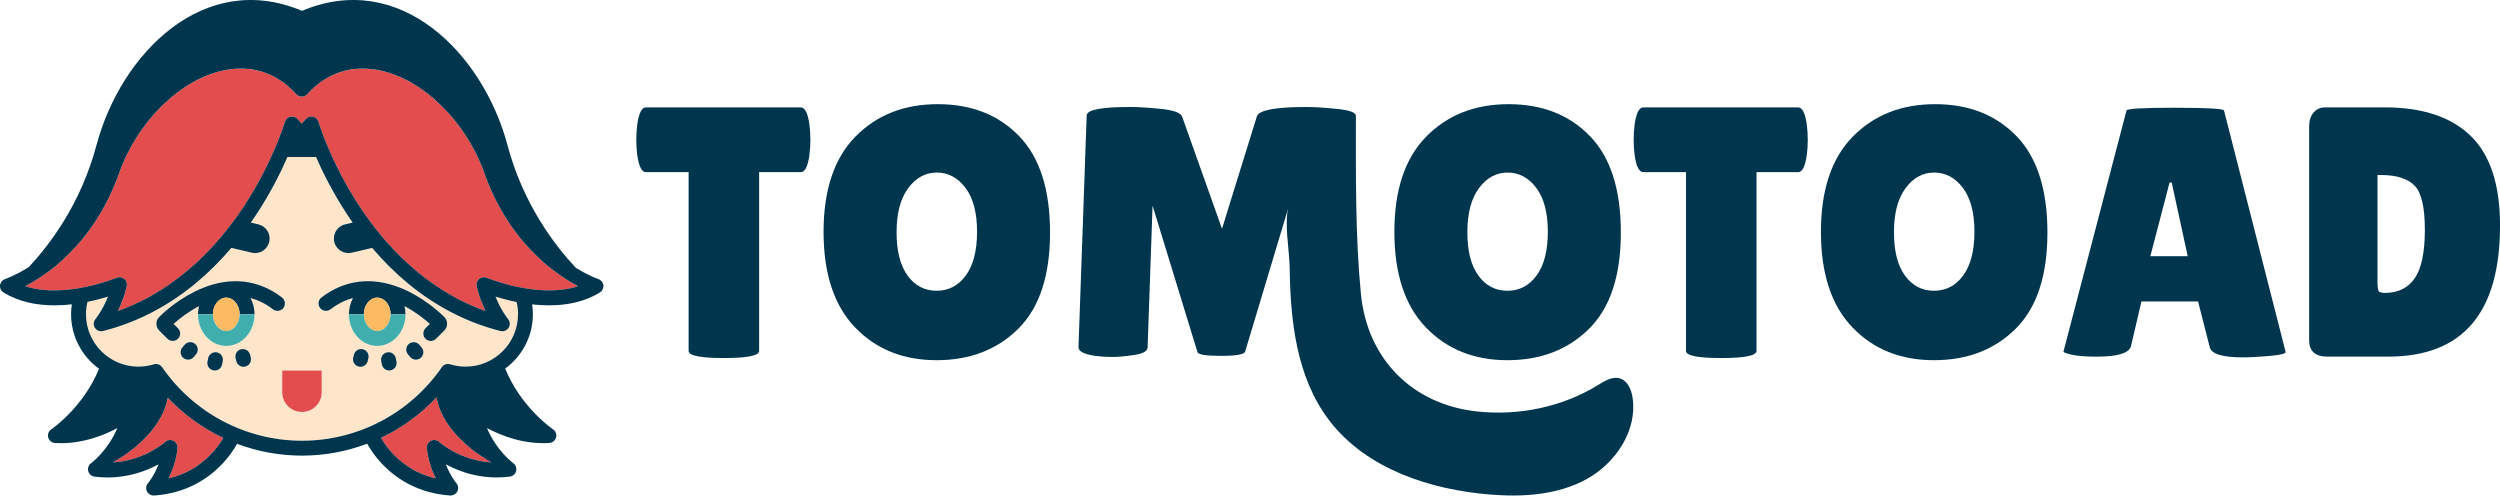<?xml version="1.0" encoding="UTF-8"?>
<svg data-id="Layer_2" data-name="Layer 2" xmlns="http://www.w3.org/2000/svg" viewBox="0 0 1270.66 251.87">
  <defs>
    <style>
      .cls-1 {
        fill: #e44d4d;
      }

      .cls-1, .cls-2, .cls-3, .cls-4, .cls-5 {
        stroke-width: 0px;
      }

      .cls-2 {
        fill: #00354e;
      }

      .cls-3 {
        fill: #ffe6cb;
      }

      .cls-4 {
        fill: #fcba63;
      }

      .cls-5 {
        fill: #40aead;
      }
    </style>
  </defs>
  <g id="Logo_suite" data-name="Logo suite">
    <g>
      <g>
        <path class="cls-1" d="M85.25,202.15c-3.23,18.25-22.92,30.13-27.49,32.67-.06.07-.12.14-.18.21,16-1.04,26.2-10.27,26.32-10.38,1.16-1.07,2.86-1.31,4.27-.6,1.41.71,2.23,2.21,2.06,3.78-.67,6.24-2.62,11.46-4.56,15.33,7.94-1.85,14.89-5.69,20.73-11.47,3.49-3.46,5.79-6.88,7.07-9.07-10.53-4.97-20.12-11.89-28.23-20.47Z"/>
        <path class="cls-1" d="M218.99,224.04c1.41-.71,3.11-.47,4.27.6.11.1,10.4,9.3,26.31,10.37-.06-.06-.11-.13-.17-.2-4.58-2.54-24.37-14.48-27.51-32.83-8.1,8.62-17.7,15.57-28.24,20.57,1.28,2.19,3.58,5.64,7.11,9.14,5.84,5.78,12.79,9.62,20.74,11.47-1.95-3.87-3.91-9.11-4.57-15.33-.17-1.57.65-3.07,2.06-3.78Z"/>
        <path class="cls-3" d="M258.2,162.16c1.05,1.25,1.17,3.03.31,4.42-.7,1.13-1.93,1.79-3.21,1.79-.31,0-.62-.04-.93-.12-17.06-4.32-32.92-12.5-47.15-24.29-6.37-5.28-12.42-11.29-18.1-17.96h0s-10.37,2.44-10.37,2.44c-3.97.93-7.95-1.53-8.89-5.51-.93-3.97,1.53-7.95,5.51-8.89l3.85-.91c-.9-1.3-1.8-2.61-2.68-3.94-7.29-11.05-12.53-21.55-16.05-29.65v.24h-14.39c-3.53,8.06-8.73,18.47-15.95,29.41-.88,1.33-1.78,2.64-2.68,3.94l3.85.91c3.97.93,6.44,4.91,5.51,8.89-.93,3.97-4.91,6.44-8.89,5.51l-10.37-2.43h0c-5.68,6.67-11.73,12.68-18.1,17.96-14.23,11.79-30.09,19.96-47.15,24.29-1.59.4-3.26-.27-4.13-1.66-.87-1.39-.75-3.19.31-4.44.04-.05,3.59-4.38,6.37-11.39-2.86.89-6.42,1.86-10.42,2.66-.5,2.03-.77,4.14-.77,6.29,0,14.68,11.94,26.63,26.63,26.63,2.68,0,5.32-.4,7.85-1.18.37-.11.74-.17,1.11-.17,1.22,0,2.4.59,3.12,1.64,16.13,23.41,42.7,37.38,71.08,37.38s54.95-13.98,71.08-37.38c.94-1.36,2.65-1.96,4.23-1.47,2.53.78,5.17,1.18,7.85,1.18,14.68,0,26.63-11.94,26.63-26.63,0-2.13-.27-4.22-.76-6.23-4.11-.82-7.77-1.81-10.7-2.72,2.75,6.95,6.27,11.26,6.37,11.4ZM99.6,180.14l-1.13,1.33c-.75.88-1.81,1.34-2.89,1.34-.87,0-1.74-.3-2.45-.9-1.59-1.35-1.79-3.74-.44-5.33l1.13-1.33c1.35-1.59,3.74-1.79,5.33-.44,1.59,1.35,1.79,3.74.44,5.33ZM113.22,183.54l-.34,1.72c-.35,1.8-1.94,3.06-3.71,3.06-.24,0-.49-.02-.73-.07-2.05-.4-3.39-2.39-2.99-4.44l.34-1.72c.4-2.05,2.39-3.39,4.44-2.99,2.05.4,3.39,2.39,2.99,4.44ZM124.66,186.32c-.3.07-.59.11-.89.11-1.71,0-3.26-1.17-3.68-2.9l-.35-1.46c-.49-2.03.76-4.07,2.79-4.56,2.03-.49,4.07.76,4.56,2.79l.35,1.46c.49,2.03-.76,4.07-2.79,4.56ZM138.73,157.21c-3.8-2.91-7.64-4.74-11.43-5.74,1.31,2.42,2.06,5.25,2.06,8.28,0,8.85-6.45,16.05-14.37,16.05s-14.37-7.2-14.37-16.05c0-1.44.17-2.84.49-4.17-5.64,2.97-10.17,6.6-12.89,9.02l2.22,2.22c1.48,1.48,1.48,3.87,0,5.35-.74.74-1.71,1.11-2.68,1.11s-1.94-.37-2.68-1.11l-4.19-4.19c-.93-.93-1.43-2.16-1.43-3.47,0-1.31.53-2.54,1.46-3.46,3.02-2.96,11.22-10.32,22.2-14.74,14.53-5.84,28.42-4.15,40.19,4.89,1.66,1.27,1.97,3.65.7,5.31-1.27,1.66-3.65,1.97-5.31.7ZM163.51,199.36c0,5.54-4.49,10.02-10.02,10.02h0c-5.54,0-10.02-4.49-10.02-10.02v-11.03h20.05v11.03ZM187.23,182.07l-.35,1.46c-.42,1.73-1.97,2.9-3.68,2.9-.29,0-.59-.03-.89-.11-2.03-.49-3.28-2.53-2.79-4.56l.35-1.46c.49-2.03,2.53-3.28,4.56-2.79,2.03.49,3.28,2.53,2.79,4.56ZM198.54,188.24c-.25.05-.49.07-.73.07-1.77,0-3.36-1.25-3.71-3.06l-.34-1.72c-.4-2.05.93-4.04,2.99-4.44,2.05-.4,4.04.93,4.44,2.99l.34,1.72c.4,2.05-.93,4.04-2.99,4.44ZM213.84,181.91c-.71.6-1.58.9-2.45.9-1.07,0-2.14-.45-2.89-1.34l-1.13-1.33c-1.35-1.59-1.16-3.98.44-5.33,1.59-1.35,3.98-1.16,5.33.44l1.13,1.33c1.35,1.59,1.16,3.98-.44,5.33ZM225.8,167.99l-4.19,4.19c-.74.74-1.71,1.11-2.68,1.11s-1.94-.37-2.68-1.11c-1.48-1.48-1.48-3.87,0-5.35l2.22-2.22c-2.71-2.42-7.25-6.05-12.89-9.02.32,1.33.49,2.73.49,4.17,0,8.85-6.45,16.05-14.37,16.05s-14.37-7.2-14.37-16.05c0-3.03.75-5.86,2.06-8.28-3.79,1-7.64,2.82-11.43,5.74-1.66,1.27-4.03.96-5.31-.7-1.27-1.66-.96-4.03.7-5.31,11.77-9.04,25.67-10.73,40.19-4.89,10.98,4.41,19.19,11.78,22.2,14.74.94.92,1.46,2.15,1.46,3.46,0,1.31-.5,2.54-1.43,3.47Z"/>
        <path class="cls-1" d="M143.46,199.36c0,5.54,4.49,10.02,10.02,10.02h0c5.54,0,10.02-4.49,10.02-10.02v-11.03h-20.05v11.03Z"/>
        <path class="cls-2" d="M144.03,156.52c1.27-1.66.96-4.03-.7-5.31-11.77-9.04-25.67-10.73-40.19-4.89-10.98,4.41-19.19,11.78-22.2,14.74-.94.92-1.46,2.15-1.46,3.46,0,1.31.5,2.54,1.43,3.47l4.19,4.19c.74.74,1.71,1.11,2.68,1.11s1.94-.37,2.68-1.11c1.48-1.48,1.48-3.87,0-5.35l-2.22-2.22c2.71-2.42,7.25-6.05,12.89-9.02-.32,1.33-.49,2.73-.49,4.17h7.57c0-4.68,3.05-8.48,6.8-8.48s6.8,3.8,6.8,8.48h7.57c0-3.03-.75-5.86-2.06-8.28,3.79,1,7.64,2.82,11.43,5.74,1.66,1.27,4.03.96,5.31-.7Z"/>
        <path class="cls-4" d="M114.99,168.24c3.75,0,6.8-3.8,6.8-8.48s-3.05-8.48-6.8-8.48-6.8,3.8-6.8,8.48,3.05,8.48,6.8,8.48Z"/>
        <path class="cls-5" d="M121.79,159.76c0,4.68-3.05,8.48-6.8,8.48s-6.8-3.8-6.8-8.48h-7.57c0,8.85,6.45,16.05,14.37,16.05s14.37-7.2,14.37-16.05h-7.57Z"/>
        <path class="cls-2" d="M203.56,146.32c-14.52-5.84-28.42-4.15-40.19,4.89-1.66,1.27-1.97,3.65-.7,5.31,1.27,1.66,3.65,1.97,5.31.7,3.8-2.91,7.64-4.74,11.43-5.74-1.31,2.42-2.06,5.25-2.06,8.28h7.57c0-4.68,3.05-8.48,6.8-8.48s6.8,3.8,6.8,8.48h7.57c0-1.44-.17-2.84-.49-4.17,5.64,2.97,10.17,6.6,12.89,9.02l-2.22,2.22c-1.48,1.48-1.48,3.87,0,5.35.74.74,1.71,1.11,2.68,1.11s1.94-.37,2.68-1.11l4.19-4.19c.93-.93,1.43-2.16,1.43-3.47,0-1.31-.53-2.54-1.46-3.46-3.02-2.96-11.22-10.32-22.2-14.74Z"/>
        <path class="cls-4" d="M191.72,168.24c3.75,0,6.8-3.8,6.8-8.48s-3.05-8.48-6.8-8.48-6.8,3.8-6.8,8.48,3.05,8.48,6.8,8.48Z"/>
        <path class="cls-5" d="M198.52,159.76c0,4.68-3.05,8.48-6.8,8.48s-6.8-3.8-6.8-8.48h-7.57c0,8.85,6.45,16.05,14.37,16.05s14.37-7.2,14.37-16.05h-7.57Z"/>
        <path class="cls-1" d="M293.8,145.49c-3.73-1.96-8.49-4.84-13.65-8.9-10.63-8.36-25.16-23.56-33.97-48.53-9.3-26.36-31.29-47.88-53.49-52.33-9.86-1.98-24.19-1.47-36.52,12.16-.72.8-1.74,1.25-2.81,1.25s-2.1-.46-2.81-1.25c-12.33-13.63-26.67-14.14-36.52-12.16-22.2,4.45-44.19,25.97-53.49,52.33-8.81,24.97-23.33,40.17-33.97,48.53-5.17,4.06-9.92,6.94-13.66,8.9,20.14,6.57,46.07-4.17,46.36-4.3.47-.2.97-.3,1.47-.3.88,0,1.74.3,2.43.89,1.09.91,1.57,2.36,1.26,3.74-1.12,4.9-2.82,9.14-4.51,12.53,30.95-10.98,51.66-34.42,63.92-53.02,14.61-22.15,20.79-42.49,20.96-43.07.38-1.31,1.44-2.31,2.77-2.62,1.34-.31,2.74.13,3.66,1.14.01.02.03.03.04.05l2.07,2.35,2.07-2.35s.03-.03.04-.05c.92-1.02,2.33-1.45,3.66-1.14,1.34.31,2.4,1.33,2.78,2.65.05.17,6.19,20.67,20.96,43.05,12.26,18.59,32.97,42.04,63.92,53.02-1.68-3.39-3.38-7.63-4.5-12.53-.32-1.39.17-2.83,1.26-3.74,1.09-.91,2.6-1.14,3.91-.58.29.12,26.22,10.86,46.36,4.3Z"/>
        <path class="cls-2" d="M306.68,144.99c-.17-1.46-1.18-2.69-2.58-3.15-.06-.02-4.76-1.6-11.41-5.71-10.51-11.15-26.72-32.17-34.73-62.27C245.53,27.19,203.34-15.54,153.49,5.52,103.64-15.54,61.44,27.19,49.02,73.86c-7.92,29.74-23.83,50.62-34.36,61.87-6.99,4.4-11.99,6.08-12.05,6.1-1.28.42-2.24,1.48-2.53,2.79-.35,1.6.37,3.22,1.75,4.05,7.93,4.89,17.09,6.53,25.86,6.53,3.01,0,5.97-.19,8.82-.52-.25,1.66-.38,3.34-.38,5.03,0,11.4,5.61,21.51,14.21,27.73-8.04,19.73-24.08,30.65-24.27,30.78-1.35.9-1.98,2.56-1.56,4.13.42,1.57,1.79,2.7,3.41,2.8,1.07.07,2.12.1,3.17.1,11.62,0,21.76-4.03,28.55-7.67-4.9,11.63-13.25,17.78-13.35,17.85-1.27.92-1.85,2.54-1.44,4.06.41,1.49,1.68,2.58,3.2,2.77,2.3.29,4.51.42,6.66.42,10.98,0,19.86-3.41,25.84-6.67-2.25,5.95-5.29,9.54-5.34,9.59-.02.02-.03.04-.05.06-.97,1.16-1.15,2.79-.46,4.14.65,1.27,1.96,2.06,3.37,2.06.09,0,.17,0,.26,0,16.53-1.12,27.43-8.8,33.65-15.05,4.37-4.38,7.1-8.67,8.52-11.23,10.41,3.91,21.57,6,32.99,6s22.69-2.1,33.14-6.06c1.41,2.55,4.15,6.87,8.55,11.28,6.23,6.25,17.12,13.93,33.65,15.05.09,0,.17,0,.26,0,1.42,0,2.73-.8,3.38-2.08.69-1.36.49-2.99-.49-4.15,0,0-.02-.03-.03-.03-.04-.05-3.09-3.64-5.34-9.59,7.14,3.89,18.43,8,32.49,6.25,1.54-.19,2.82-1.3,3.21-2.8.4-1.52-.18-3.12-1.45-4.03-.19-.14-8.47-6.29-13.35-17.85,7.4,3.96,18.78,8.39,31.71,7.57,1.62-.1,2.99-1.23,3.41-2.79.42-1.57-.2-3.23-1.55-4.13-.19-.13-16.29-11.09-24.31-30.88,8.52-6.22,14.07-16.29,14.07-27.63,0-1.68-.13-3.35-.38-5,11.09,1.23,23.88.46,34.44-6.07,1.25-.77,1.94-2.2,1.77-3.66ZM263.28,159.71c0,14.68-11.94,26.63-26.63,26.63-2.68,0-5.32-.4-7.85-1.18-1.58-.49-3.29.11-4.23,1.47-16.13,23.41-42.7,37.38-71.08,37.38s-54.95-13.98-71.08-37.38c-.72-1.04-1.89-1.64-3.12-1.64-.37,0-.75.05-1.11.17-2.53.78-5.17,1.18-7.85,1.18-14.68,0-26.63-11.94-26.63-26.63,0-2.15.27-4.26.77-6.29,4-.81,7.56-1.77,10.42-2.66-2.78,7.01-6.33,11.34-6.37,11.39-1.06,1.26-1.18,3.05-.31,4.44.87,1.39,2.54,2.06,4.13,1.66,17.06-4.32,32.92-12.5,47.15-24.29,6.37-5.28,12.42-11.29,18.1-17.96h0s10.37,2.44,10.37,2.44c3.97.93,7.95-1.53,8.89-5.51.93-3.97-1.53-7.95-5.51-8.89l-3.85-.91c.9-1.3,1.8-2.61,2.68-3.94,7.21-10.93,12.42-21.34,15.95-29.41h14.39v-.24c3.53,8.09,8.77,18.6,16.05,29.65.88,1.33,1.78,2.64,2.68,3.94l-3.85.91c-3.97.93-6.44,4.91-5.51,8.89.93,3.97,4.91,6.44,8.89,5.51l10.37-2.43h0c5.68,6.67,11.73,12.68,18.1,17.96,14.23,11.79,30.09,19.96,47.15,24.29.31.08.62.12.93.12,1.29,0,2.51-.66,3.21-1.79.86-1.39.73-3.17-.31-4.42-.11-.13-3.62-4.45-6.37-11.4,2.93.91,6.59,1.9,10.7,2.72.49,2.01.76,4.1.76,6.23ZM200.76,231.69c-3.53-3.5-5.84-6.95-7.11-9.14,10.54-5,20.14-11.95,28.24-20.57,3.15,18.34,22.94,30.29,27.51,32.83.06.07.11.13.17.2-15.91-1.07-26.2-10.26-26.31-10.37-1.16-1.07-2.86-1.31-4.27-.6s-2.23,2.21-2.06,3.78c.66,6.23,2.62,11.46,4.57,15.33-7.95-1.85-14.9-5.69-20.74-11.47ZM85.67,243.15c1.95-3.87,3.9-9.1,4.56-15.33.17-1.57-.65-3.07-2.06-3.78-1.41-.71-3.11-.47-4.27.6-.12.11-10.32,9.33-26.32,10.38.06-.07.12-.14.18-.21,4.56-2.53,24.25-14.41,27.49-32.67,8.1,8.58,17.7,15.5,28.23,20.47-1.28,2.19-3.58,5.61-7.07,9.07-5.84,5.78-12.79,9.62-20.73,11.47ZM247.44,141.19c-1.31-.55-2.82-.33-3.91.58-1.09.91-1.57,2.36-1.26,3.74,1.12,4.9,2.82,9.14,4.5,12.53-30.95-10.98-51.66-34.42-63.92-53.02-14.76-22.38-20.9-42.88-20.96-43.05-.38-1.32-1.44-2.33-2.78-2.65-1.34-.31-2.74.13-3.66,1.14-.01.02-.03.03-.04.05l-2.07,2.35-2.07-2.35s-.03-.03-.04-.05c-.92-1.02-2.33-1.45-3.66-1.14-1.33.31-2.39,1.31-2.77,2.62-.17.58-6.35,20.92-20.96,43.07-12.27,18.59-32.98,42.04-63.92,53.02,1.69-3.39,3.38-7.63,4.51-12.53.32-1.38-.17-2.83-1.26-3.74-.69-.58-1.56-.89-2.43-.89-.5,0-1,.1-1.47.3-.29.12-26.23,10.87-46.36,4.3,3.73-1.96,8.49-4.85,13.66-8.9,10.63-8.36,25.16-23.56,33.97-48.53,9.3-26.36,31.29-47.88,53.49-52.33,9.86-1.98,24.19-1.47,36.52,12.16.72.8,1.74,1.25,2.81,1.25s2.1-.46,2.81-1.25c12.33-13.63,26.67-14.14,36.52-12.16,22.2,4.45,44.19,25.97,53.49,52.33,8.81,24.97,23.33,40.17,33.97,48.53,5.17,4.06,9.92,6.94,13.65,8.9-20.14,6.57-46.07-4.17-46.36-4.3Z"/>
        <path class="cls-2" d="M99.17,174.8c-1.59-1.35-3.98-1.16-5.33.44l-1.13,1.33c-1.35,1.59-1.16,3.98.44,5.33.71.6,1.58.9,2.45.9,1.07,0,2.14-.45,2.89-1.34l1.13-1.33c1.35-1.59,1.16-3.98-.44-5.33Z"/>
        <path class="cls-2" d="M110.23,179.1c-2.05-.4-4.04.93-4.44,2.99l-.34,1.72c-.4,2.05.93,4.04,2.99,4.44.25.05.49.07.73.07,1.77,0,3.36-1.25,3.71-3.06l.34-1.72c.4-2.05-.93-4.04-2.99-4.44Z"/>
        <path class="cls-2" d="M127.1,180.3c-.49-2.03-2.53-3.28-4.56-2.79-2.03.49-3.28,2.53-2.79,4.56l.35,1.46c.42,1.73,1.97,2.9,3.68,2.9.29,0,.59-.03.89-.11,2.03-.49,3.28-2.53,2.79-4.56l-.35-1.46Z"/>
        <path class="cls-2" d="M213.14,175.24c-1.35-1.59-3.74-1.79-5.33-.44-1.59,1.35-1.79,3.74-.44,5.33l1.13,1.33c.75.88,1.81,1.34,2.89,1.34.87,0,1.74-.3,2.45-.9,1.59-1.35,1.79-3.74.44-5.33l-1.13-1.33Z"/>
        <path class="cls-2" d="M201.18,182.08c-.4-2.05-2.39-3.39-4.44-2.99-2.05.4-3.39,2.39-2.99,4.44l.34,1.72c.35,1.81,1.94,3.06,3.71,3.06.24,0,.49-.02.73-.07,2.05-.4,3.39-2.39,2.99-4.44l-.34-1.72Z"/>
        <path class="cls-2" d="M184.44,177.51c-2.03-.49-4.07.76-4.56,2.79l-.35,1.46c-.49,2.03.76,4.07,2.79,4.56.3.07.59.11.89.11,1.71,0,3.26-1.17,3.68-2.9l.35-1.46c.49-2.03-.76-4.07-2.79-4.56Z"/>
      </g>
      <g>
        <path class="cls-2" d="M913.94,54.58h-78.73c-2.05,0-3.5,2.78-4.34,8.32-.36,2.66-.54,5.37-.54,8.14s.18,5.49.54,8.14c.84,5.55,2.29,8.32,4.34,8.32h21.72v90.85c0,2.42,5.97,3.62,17.92,3.62s17.92-1.2,17.92-3.62v-90.85h21.17c2.05,0,3.5-2.77,4.34-8.32.36-2.65.54-5.37.54-8.14s-.18-5.49-.54-8.14c-.85-5.55-2.29-8.32-4.34-8.32Z"/>
        <g>
          <path class="cls-2" d="M407.01,54.58h-78.73c-2.05,0-3.5,2.78-4.34,8.32-.36,2.66-.54,5.37-.54,8.14s.18,5.49.54,8.14c.84,5.55,2.29,8.32,4.34,8.32h21.72v90.85c0,2.42,5.97,3.62,17.92,3.62s17.92-1.2,17.92-3.62v-90.85h21.17c2.05,0,3.5-2.77,4.34-8.32.36-2.65.54-5.37.54-8.14s-.18-5.49-.54-8.14c-.85-5.55-2.29-8.32-4.34-8.32Z"/>
          <path class="cls-2" d="M476.6,52.95c-17.07,0-31.01,5.49-41.81,16.47-10.8,10.98-16.2,27.12-16.2,48.41s5.34,37.49,16.02,48.59c10.68,11.1,24.49,16.65,41.44,16.65s30.8-5.34,41.54-16.02c10.74-10.68,16.11-26.97,16.11-48.86s-5.25-38.25-15.75-49.05c-10.5-10.8-24.28-16.2-41.35-16.2ZM490.9,140c-3.8,5.19-8.75,7.78-14.84,7.78s-11.01-2.56-14.75-7.69c-3.74-5.13-5.61-12.49-5.61-22.08s1.96-17.04,5.88-22.35c3.92-5.31,8.78-7.96,14.57-7.96s10.65,2.6,14.57,7.78c3.92,5.19,5.88,12.61,5.88,22.26s-1.9,17.08-5.7,22.26Z"/>
          <path class="cls-2" d="M679.84,55.39c-6.22-.66-11.55-1-16.02-1-15.56,0-23.89,1.57-24.98,4.7l-17.74,57.19-20.27-57.01c-.72-1.93-4.22-3.23-10.5-3.89-6.27-.66-11.58-1-15.93-1-14.72,0-22.08,1.45-22.08,4.34l-4.16,117.64c-.12,2.17,2.71,3.68,8.51,4.53,2.77.36,5.64.54,8.6.54s6.66-.33,11.13-1c4.46-.66,6.76-1.9,6.88-3.71l2.53-72.21,22.8,74.38c.24,1.33,4.22,1.99,11.94,1.99s11.82-.73,12.31-2.17c0,0,22.06-73.4,22.08-73.48-2.36,7.84.45,22.18.56,30.83.35,26.49,3.27,55.58,20.12,77.65,18.97,24.84,51.69,35.21,81.72,37.65,16.78,1.37,34.41.25,49.15-7.88,14.74-8.14,25.77-24.69,23.3-41.34-.61-4.11-2.54-8.65-6.53-9.82-3.78-1.11-7.6,1.27-10.95,3.34-18.19,11.22-40.19,15.74-61.38,13.5-33.04-3.48-55.96-26.67-59.21-59.61-2.9-29.41-2.57-61.04-2.57-90.64,0-1.69-3.11-2.87-9.32-3.53Z"/>
          <path class="cls-2" d="M766.72,52.95c-17.07,0-31.01,5.49-41.81,16.47-10.8,10.98-16.2,27.12-16.2,48.41s5.34,37.49,16.02,48.59c10.68,11.1,24.49,16.65,41.44,16.65s30.8-5.34,41.54-16.02c10.74-10.68,16.11-26.97,16.11-48.86s-5.25-38.25-15.75-49.05c-10.5-10.8-24.28-16.2-41.35-16.2ZM781.01,140c-3.8,5.19-8.75,7.78-14.84,7.78s-11.01-2.56-14.75-7.69c-3.74-5.13-5.61-12.49-5.61-22.08s1.96-17.04,5.88-22.35c3.92-5.31,8.78-7.96,14.57-7.96s10.65,2.6,14.57,7.78c3.92,5.19,5.88,12.61,5.88,22.26s-1.9,17.08-5.7,22.26Z"/>
          <path class="cls-2" d="M983.53,52.95c-17.07,0-31.01,5.49-41.81,16.47-10.8,10.98-16.2,27.12-16.2,48.41s5.34,37.49,16.02,48.59c10.68,11.1,24.49,16.65,41.44,16.65s30.8-5.34,41.54-16.02c10.74-10.68,16.11-26.97,16.11-48.86s-5.25-38.25-15.75-49.05c-10.5-10.8-24.28-16.2-41.35-16.2ZM997.83,140c-3.8,5.19-8.75,7.78-14.84,7.78s-11.01-2.56-14.75-7.69c-3.74-5.13-5.61-12.49-5.61-22.08s1.96-17.04,5.88-22.35c3.92-5.31,8.78-7.96,14.57-7.96s10.65,2.6,14.57,7.78c3.92,5.19,5.88,12.61,5.88,22.26s-1.9,17.08-5.7,22.26Z"/>
          <path class="cls-2" d="M1105.6,54.76c-16.53,0-24.79.48-24.79,1.45l-32.03,122.52c0,.36,1.39.88,4.16,1.54,2.77.66,7.06,1,12.85,1,10.86,0,16.65-1.87,17.38-5.61l5.25-22.44h28.78l5.97,23.35c.84,3.38,6.52,5.07,17.01,5.07,3.26,0,7.66-.24,13.21-.72,5.55-.48,8.32-1.15,8.32-1.99l-31.31-122.71c0-.97-8.27-1.45-24.79-1.45ZM1092.94,130.23l9.77-37.46h1.09l8.14,37.46h-19Z"/>
          <path class="cls-2" d="M1255.73,69.05c-9.95-9.65-24.52-14.48-43.71-14.48h-30.22c-2.42,0-4.37.88-5.88,2.62-1.51,1.75-2.26,4.13-2.26,7.15v108.59c0,5.55,3.08,8.32,9.23,8.32h30.95c37.88,0,56.83-22.2,56.83-66.6,0-20.75-4.98-35.95-14.93-45.61ZM1227.31,141.45c-3.44,4.95-8.48,7.42-15.11,7.42-1.81,0-2.89-.33-3.26-1-.36-.66-.54-2.26-.54-4.8v-54.11h1.81c7.72,0,13.36,1.75,16.92,5.25,3.56,3.5,5.34,11.01,5.34,22.53s-1.72,19.76-5.16,24.7Z"/>
        </g>
      </g>
    </g>
  </g>
</svg>